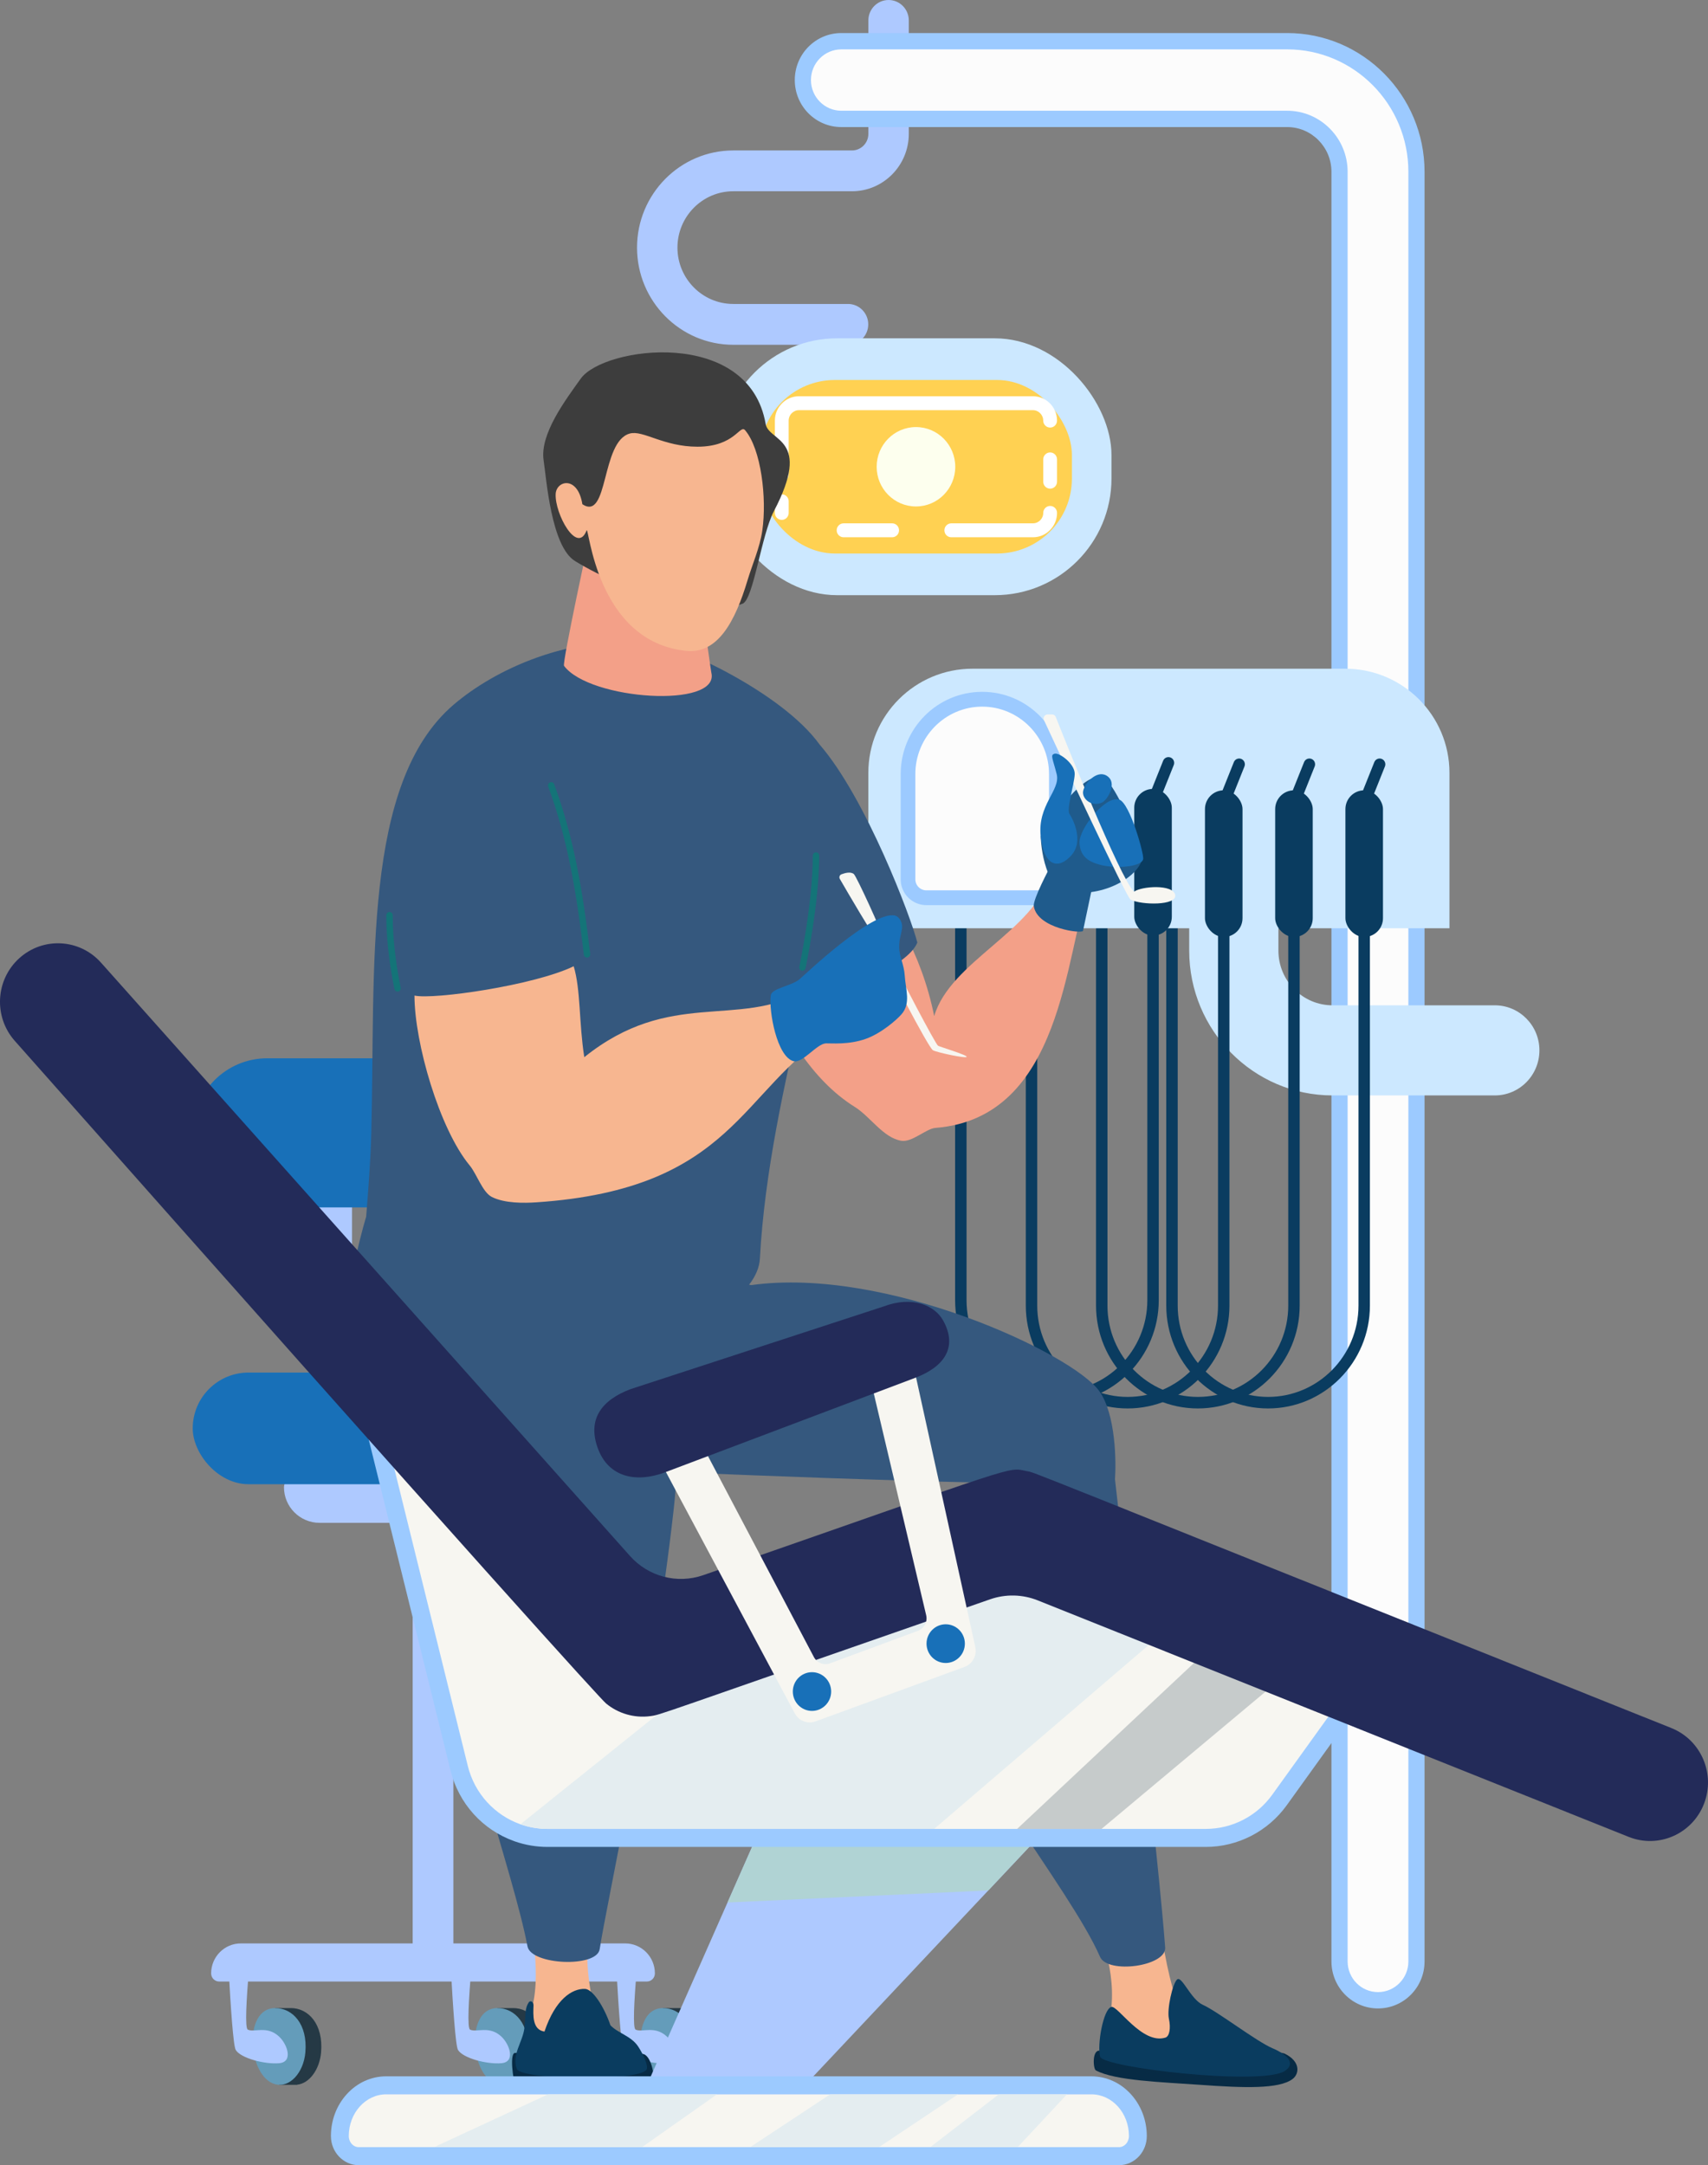 <?xml version="1.0" encoding="UTF-8"?><svg xmlns="http://www.w3.org/2000/svg" viewBox="0 0 150.449 190.726"><rect x="0" y="0" width="150.449" height="190.726" fill="#808080" stroke="none"/><defs><style>.f{fill:#147478;}.g{fill:#1f5b8c;}.h{fill:#35587e;}.i{fill:#f7b690;}.j{fill:#fcfcfc;}.k{fill:#96a0a6;mix-blend-mode:screen;opacity:.5;}.l{fill:#f3a088;}.m{fill:#aec9ff;}.n{fill:#fff;}.o{fill:#3d3d3d;}.p{fill:#9ccaff;}.q{fill:#072b45;}.r{fill:#f7f6f1;}.s{isolation:isolate;}.t{fill:#0a3c60;}.u{fill:#232b59;}.v{fill:#fdffee;}.w{fill:#cce8ff;}.x{fill:#1870b8;}.y{fill:#e6f6ff;mix-blend-mode:soft-light;}.z{fill:#b0d3d4;mix-blend-mode:multiply;}.aa{fill:#ffd152;}.ab{fill:#e4edf0;}.ac{fill:#253945;}.ad{fill:#649cba;}.ae{fill:#0a3c5f;}</style></defs><g class="s"><g id="b"><g id="c"><path class="m" d="M74.7,30.371h-10.113c-4.672,0-8.474-3.84-8.474-8.559s3.801-8.559,8.474-8.559h10.459c.796,0,1.444-.655,1.444-1.459V1.798c0-.993.797-1.798,1.78-1.798s1.78.805,1.78,1.798v9.995c0,2.788-2.245,5.055-5.005,5.055h-10.459c-2.709,0-4.913,2.226-4.913,4.963s2.204,4.963,4.913,4.963h10.113c.983,0,1.78.805,1.78,1.798,0,.993-.797,1.798-1.78,1.798Z"/><path class="j" d="M121.381,176.199c-1.868,0-3.388-1.535-3.388-3.422V15.134c0-2.569-2.07-4.66-4.613-4.66h-39.272c-1.868,0-3.388-1.535-3.388-3.422s1.52-3.422,3.388-3.422h39.272c6.28,0,11.389,5.161,11.389,11.504v157.643c0,1.887-1.52,3.422-3.388,3.422Z"/><path class="p" d="M113.38,4.349c5.887,0,10.677,4.838,10.677,10.785v157.643c0,1.49-1.2,2.703-2.676,2.703-1.475,0-2.676-1.212-2.676-2.703V15.134c0-2.966-2.389-5.379-5.325-5.379h-39.272c-1.475,0-2.676-1.212-2.676-2.703s1.2-2.703,2.676-2.703h39.272ZM113.38,2.911h-39.272c-2.264,0-4.1,1.854-4.1,4.141s1.836,4.141,4.1,4.141h39.272c2.151,0,3.901,1.768,3.901,3.941v157.643c0,2.287,1.836,4.141,4.1,4.141,2.264,0,4.1-1.854,4.1-4.141V15.134c0-6.74-5.428-12.223-12.101-12.223h0Z"/><rect class="w" x="63.458" y="29.803" width="34.448" height="22.626" rx="10.281" ry="10.281" transform="translate(161.363 82.231) rotate(180)"/><rect class="aa" x="66.945" y="33.473" width="27.474" height="15.286" rx="6.597" ry="6.597" transform="translate(161.363 82.231) rotate(-180)"/><path class="n" d="M92.501,43.045c-.336,0-.608-.275-.608-.614v-1.964c0-.339.272-.614.608-.614s.608.275.608.614v1.964c0,.339-.272.614-.608.614Z"/><path class="n" d="M90.989,47.327h-7.194c-.336,0-.608-.275-.608-.614s.272-.614.608-.614h7.19c.501,0,.909-.412.909-.918,0-.339.272-.614.608-.614s.608.275.608.614c0,1.18-.948,2.14-2.114,2.146-.002,0-.004 0-.005 0Z"/><path class="n" d="M78.584,47.327h-4.277c-.336,0-.608-.275-.608-.614s.272-.614.608-.614h4.277c.336,0,.608.275.608.614s-.272.614-.608.614Z"/><path class="n" d="M68.863,45.795c-.336,0-.608-.275-.608-.614v-1.022c0-.339.272-.614.608-.614s.608.275.608.614v1.022c0,.339-.272.614-.608.614Z"/><path class="n" d="M68.863,42.417c-.336,0-.608-.275-.608-.614v-4.753c0-1.183.953-2.146,2.124-2.146h20.605c1.171,0,2.124.963,2.124,2.146,0,.339-.272.614-.608.614s-.608-.275-.608-.614c0-.506-.408-.918-.909-.918h-20.605c-.501,0-.909.412-.909.918v4.753c0,.339-.272.614-.608.614Z"/><ellipse class="v" cx="80.682" cy="41.116" rx="3.462" ry="3.497"/><path class="w" d="M131.67,96.493h-14.294c-6.961,0-12.625-5.721-12.625-12.753v-14.025c0-2.192,1.759-3.969,3.929-3.969s3.929,1.777,3.929,3.969v14.025c0,2.655,2.138,4.815,4.767,4.815h14.294c2.17,0,3.929,1.777,3.929,3.969,0,2.192-1.759,3.969-3.929,3.969Z"/><path class="t" d="M93.1,123.596c-4.946,0-8.969-4.064-8.969-9.06v-37.478h17.938v37.478c0,4.996-4.024,9.06-8.969,9.06ZM85.138,78.075v36.461c0,4.435,3.572,8.042,7.962,8.042,4.39,0,7.962-3.608,7.962-8.042v-36.461h-15.924Z"/><path class="t" d="M99.327,124.067c-4.946,0-8.969-4.064-8.969-9.06v-37.478h17.938v37.478c0,4.996-4.024,9.06-8.969,9.06ZM91.365,78.547v36.461c0,4.435,3.572,8.042,7.962,8.042,4.39,0,7.962-3.608,7.962-8.042v-36.461h-15.924Z"/><path class="t" d="M105.513,124.067c-4.946,0-8.969-4.064-8.969-9.06v-37.478h17.938v37.478c0,4.996-4.024,9.06-8.969,9.06ZM97.551,78.547v36.461c0,4.435,3.572,8.042,7.962,8.042,4.39,0,7.962-3.608,7.962-8.042v-36.461h-15.924Z"/><path class="t" d="M111.699,124.067c-4.946,0-8.969-4.064-8.969-9.06v-37.478h17.938v37.478c0,4.996-4.024,9.06-8.969,9.06ZM103.738,78.547v36.461c0,4.435,3.572,8.042,7.962,8.042,4.39,0,7.962-3.608,7.962-8.042v-36.461h-15.924Z"/><path class="w" d="M76.486,58.905h51.187v13.686c0,5.065-4.112,9.178-9.178,9.178h-32.832c-5.065,0-9.178-4.112-9.178-9.178v-13.686h0Z" transform="translate(204.16 140.673) rotate(180)"/><path class="j" d="M79.982,77.467v-9.214c0-3.122,2.14-5.911,5.2-6.526,4.184-.841,7.867,2.386,7.867,6.465v9.275c0,.891-.722,1.613-1.613,1.613h-9.842c-.891,0-1.613-.722-1.613-1.613Z"/><path class="p" d="M86.516,62.246c3.246,0,5.888,2.668,5.888,5.947v9.263c0,.537-.435.972-.972.972h-9.832c-.537,0-.972-.435-.972-.972v-9.263c0-3.279,2.641-5.947,5.888-5.947h0ZM86.516,60.941c-3.965,0-7.179,3.247-7.179,7.252v9.27c0,1.254,1.016,2.27,2.27,2.27h9.819c1.254,0,2.27-1.016,2.27-2.27v-9.27c0-4.005-3.214-7.252-7.179-7.252h0Z"/><rect class="t" x="118.511" y="69.617" width="3.308" height="12.919" rx="1.654" ry="1.654" transform="translate(240.33 152.153) rotate(180)"/><path class="t" d="M120.165,71.231c-.063,0-.127-.012-.188-.037-.258-.105-.383-.402-.279-.662l1.358-3.399c.104-.261.398-.386.656-.281.258.105.383.402.279.662l-1.358,3.399c-.079.198-.268.319-.467.319Z"/><rect class="t" x="112.325" y="69.617" width="3.308" height="12.919" rx="1.654" ry="1.654" transform="translate(227.957 152.153) rotate(180)"/><path class="t" d="M113.978,71.231c-.063,0-.127-.012-.188-.037-.258-.105-.383-.402-.279-.662l1.358-3.399c.104-.261.398-.386.656-.281.258.105.383.402.279.662l-1.358,3.399c-.079.198-.268.319-.467.319Z"/><rect class="t" x="106.138" y="69.617" width="3.308" height="12.919" rx="1.654" ry="1.654" transform="translate(215.585 152.153) rotate(-180)"/><path class="t" d="M107.792,71.231c-.063,0-.127-.012-.188-.037-.258-.105-.383-.402-.279-.662l1.358-3.399c.104-.261.398-.386.656-.281.258.105.383.402.279.662l-1.358,3.399c-.079.198-.268.319-.467.319Z"/><rect class="t" x="99.911" y="69.492" width="3.308" height="12.919" rx="1.654" ry="1.654" transform="translate(203.13 151.903) rotate(180)"/><path class="t" d="M101.565,71.107c-.063,0-.127-.012-.188-.037-.258-.105-.383-.402-.279-.662l1.358-3.399c.104-.261.398-.387.656-.281.258.105.383.402.279.662l-1.358,3.399c-.079.198-.268.319-.467.319Z"/><g id="d"><path class="ac" d="M58.576,177.381l-.199-.495h1.385c1.551-.01,2.9,1.415,2.68,3.909-.134,1.515-1.038,2.735-2.108,2.84l.02.012h-1.607v-.775c-1.135-1.404-1.321-4.327-.171-5.49Z"/><path class="ad" d="M58.377,176.886c1.551-.01,2.9,1.415,2.68,3.909-.157,1.779-1.376,3.158-2.68,2.792-2.39-.67-2.837-6.683,0-6.701Z"/><path class="m" d="M58.747,179.399c.722.676,1.269,2.234,0,2.345-1.269.112-3.399-.447-3.825-1.173-.205-.349-.431-3.584-.611-6.851l1.755.044c-.216,2.58-.335,4.898-.08,5.02.586.279,1.686-.391,2.76.614Z"/><path class="ac" d="M24.416,177.381l-.199-.495h1.385c1.551-.01,2.9,1.415,2.68,3.909-.134,1.515-1.038,2.735-2.108,2.84l.02.012h-1.607v-.775c-1.135-1.404-1.321-4.327-.171-5.49Z"/><path class="ad" d="M24.217,176.886c1.551-.01,2.9,1.415,2.68,3.909-.157,1.779-1.376,3.158-2.68,2.792-2.39-.67-2.837-6.683,0-6.701Z"/><path class="m" d="M21.942,173.349c-.237,2.742-.384,5.308-.115,5.436.586.279,1.686-.391,2.76.614.722.676,1.269,2.234,0,2.345-1.269.112-3.399-.447-3.825-1.173-.213-.362-.448-3.834-.631-7.223h1.811Z"/><path class="ac" d="M43.995,177.381l-.199-.495h1.385c1.551-.01,2.9,1.415,2.68,3.909-.134,1.515-1.038,2.735-2.108,2.84l.02.012h-1.607v-.775c-1.135-1.404-1.321-4.327-.171-5.49Z"/><path class="ad" d="M43.796,176.886c1.551-.01,2.9,1.415,2.68,3.909-.157,1.779-1.376,3.158-2.68,2.792-2.39-.67-2.837-6.683,0-6.701Z"/><path class="m" d="M41.521,173.349c-.237,2.742-.384,5.308-.115,5.436.586.279,1.686-.391,2.76.614.722.676,1.269,2.234,0,2.345-1.269.112-3.399-.447-3.825-1.173-.213-.362-.448-3.834-.631-7.223h1.811Z"/><path class="m" d="M38.142,173.001c.99,0,1.792-.811,1.792-1.81v-46.485c0-1-.802-1.81-1.792-1.81-.99,0-1.792.811-1.792,1.81v46.485c0,1.0.802,1.81,1.792,1.81Z"/><path class="m" d="M29.216,128.262c.99,0,1.792-.811,1.792-1.81v-24.913c0-1-.802-1.81-1.792-1.81s-1.792.81-1.792,1.81v24.913c0,1.0.802,1.81,1.792,1.81Z"/><path class="m" d="M19.31,174.549h37.665c.393,0,.711-.322.711-.718,0-1.458-1.17-2.64-2.614-2.64H21.212c-1.444,0-2.614,1.182-2.614,2.64,0,.397.318.718.711.718Z"/><path class="m" d="M25.867,130.15h24.55c.471,0,.854.383.854.854v0c0,1.733-1.407,3.139-3.139,3.139h-19.979c-1.733,0-3.139-1.407-3.139-3.139v-0c0-.471.383-.854.854-.854Z"/><rect class="x" x="16.977" y="120.906" width="42.331" height="9.836" rx="4.918" ry="4.918" transform="translate(76.284 251.647) rotate(-180)"/><rect class="x" x="16.977" y="93.221" width="25.524" height="13.135" rx="6.567" ry="6.567" transform="translate(59.478 199.577) rotate(180)"/></g><path class="q" d="M96.88,180.642c-.698-.114-.601,1.601-.347,1.737,1.702.911,5.891,1.032,9.186,1.269,3.85.277,6.955.386,8.139-.515.622-.474.69-1.555-.686-2.227-.633-.309-9.365-.854-9.564-.801-.199.053-6.728.537-6.728.537Z"/><path class="i" d="M102.177,168.82c.142,2.566,1.037,6.432,1.485,7.384.177.375,1.581,3.149.55,4.257-1.584,1.702-5.56,1.932-6.579-2.081,1.041-4.267-.802-7.68-.802-8.95,0-1.27,5.271-1.969,5.346-.61Z"/><path class="ae" d="M96.906,181.167c.276.983,14.255,2.575,16.261,1.262,1.065-.698.118-1.496-1.087-2.008-1.403-.594-4.822-3.233-6.126-3.82-1.073-.479-1.854-2.61-2.275-2.227-.393.358-.901,2.599-.717,3.449.18.831.055,1.554-.311,1.667-2.055.631-4.208-2.871-4.763-2.704-.717.215-1.264,3.383-.981,4.381Z"/><path class="i" d="M52.398,167.583c-1.287,3.389-.414,8.244-.028,9.212.191.48,1.899,5.907-2.864,4.415-3.098-.971-2.977-3.35-2.843-3.709,1.231-3.302-.053-8.476-.053-9.641,0-1.291,6.263-1.526,5.788-.277Z"/><path class="q" d="M45.42,180.839c-.604-.137-.188,2.587-.023,2.808.165.221,3.218.364,6.7.274,3.152-.081,5.192-.052,5.446-.642.13-.302-.108-1.884-.72-2.278-.54-.347-5.745-.674-5.92-.626-.176.048-5.483.465-5.483.465Z"/><path class="ae" d="M51.525,175.196c.69.024,1.69,1.575,2.244,3.205.645.689,1.82.937,2.433,1.856.427.64.964,1.764.734,2.068-.804,1.06-11.043.881-11.411-.073-.478-1.242.523-2.378.667-3.601.132-1.121-.004-1.681.388-2.274.121-.183.426-.073.415.28-.024.774-.141,2.142.965,2.299.955-2.844,2.43-3.799,3.564-3.759Z"/><path class="l" d="M95.952,77.974c.333-.941-.312-1.958-1.268-2.217-.956-.258-1.939.315-2.195,1.281-1.316,4.952-8.791,7.658-10.2,12.469-2.305-11.344-10.438-16.023-12.07-21.278-.296-.954-1.302-1.485-2.246-1.186-.944.299-4.829,7.071-4.533,8.025,1.519,4.891,4.322,17.748,11.845,22.432,1.391.866,2.506,2.725,4.113,2.989.938.154,2.186-1.07,2.989-1.133,11.222-.873,11.416-15.317,13.565-21.383Z"/><path class="h" d="M102.633,171.538c-.516-7.088-3.556-33.74-4.421-41.237.108-1.401.096-5.692-1.382-7.761-2.363-3.307-18.788-10.996-30.655-9.338l-.191-.034c.574-.749.909-1.52.951-2.297.407-7.625,2.188-15.51,3.822-22.595,3.839-1.006,9.221-3.195,10.046-5.25-.541-2.191-4.534-12.739-8.598-17.429-3.355-4.658-12.535-8.783-14.59-8.989-7.459-.746-14.057,2.384-17.662,5.47-8.046,6.888-6.88,23.19-7.247,37.697-.066,2.594-.269,5.091-.453,7.406,0,0-6.744,21.611,5.382,21.611.824,0,4.426.151,9.495.367-2.05,3.837-7.201,10.652-7.176,15.454.032,6.05,5.296,20.402,6.509,26.835.311,1.652,6.11,1.909,6.361.247.615-4.061,4.735-22.759,6.519-38.75.134-1.203.213-2.285.244-3.26,8.793.361,18.584.731,26.109.898-2.264,6.114-3.523,13.93-3.094,16.764.906,5.981,11.69,19.029,14.294,25.026.669,1.54,5.861.843,5.739-.834Z"/><path class="l" d="M61.118,48.146s1.467,10.803,1.541,11.112c.765,3.176-10.726,2.425-12.976-.606-.182-.246,2.32-11.781,2.32-11.781l9.115,1.275Z"/><path class="g" d="M97.453,68.706c1.165,1.086,3.195,6.256,3.195,6.626 0,1.599-3.006,3.675-6.442,3.273-2.432-.285-2.537-4.949-2.537-4.949,0,0,3.989-6.623,5.784-4.949Z"/><path class="x" d="M98.601,70.441c.933.333,2.209,4.874,2.092,5.259-.212.697-2.476.823-3.772.484-.952-.249-1.763-.673-1.833-1.923-.07-1.25,2.314-4.247,3.513-3.82Z"/><path class="r" d="M92.996,63.155c.717,1.811,5.627,14.149,6.891,15.392.675-.489,3.437-.679,3.628.283.191.961-3.004.9-3.926.417-.374-.196-6.367-13.086-7.63-15.811-.109-.234.061-.502.317-.502h.397c.143,0,.271.087.324.221Z"/><path class="x" d="M97.453,68.314c-.87-.497-1.941.712-2.047,1.389s.753,1.39,1.657.997c.471-.205,1.45-1.78.39-2.386Z"/><path class="x" d="M91.669,73.656c-.288-2.766,1.763-4.043,1.41-5.458-.352-1.414-.599-1.699-.176-1.806s1.798.906,1.763,1.806-.743,3.072-.459,3.499,1.296,2.357.173,3.635c-1.123,1.279-2.427,1.032-2.709-1.677Z"/><path class="g" d="M96.159,78.377s-.699,3.339-.762,3.616-4.022-.19-4.334-2.165c-.097-.614,1.439-3.463,1.439-3.463l3.656,2.013Z"/><path class="i" d="M73.303,87.906c-.513-.855-1.598-1.099-2.461-.61-5.854,3.314-11.822-.236-19.375,5.829-.475-3.01-.309-5.943-.933-8.01-3.507,1.693-12.342,2.959-14.025,2.582,0,4.151,2.197,11.746,4.863,14.964.628.758,1.129,2.361,1.95,2.775,1.146.578,2.866.545,3.927.474,17.455-1.176,17.973-10.017,26.059-14.964.847-.518.508-2.184-.005-3.039Z"/><path class="r" d="M78.565,84.525c.586,1.223,3.827,7.445,4.063,7.593.142.089,2.574.812,2.521.977-.053.165-2.642-.392-2.971-.581-.429-.248-4.31-7.836-4.31-7.836l.697-.152Z"/><path class="r" d="M75.207,76.99c.241.193,2.518,5.188,2.622,5.714.075.381-.344.354-.436.265-.438-.419-2.776-4.439-3.415-5.543-.089-.154-.02-.352.145-.413.309-.114.797-.252,1.084-.023Z"/><path class="x" d="M79.692,85.92c.08,1.263.559,2.465-.286,3.428-.43.491-1.766,1.668-3.138,2.16-1.524.546-3.092.383-3.515.399-.805.03-2.046,1.76-2.833,1.575-1.485-.35-2.219-4.449-2.024-5.814.088-.615,1.812-.81,2.533-1.41.349-.29,6.457-6.142,8.44-5.599.235.064.643.455.588,1.072-.048.536-.263.93-.251,1.763.01.715.429,1.507.487,2.427Z"/><path class="f" d="M70.682,85.509c-.02,0-.04-.002-.06-.007-.152-.033-.249-.185-.216-.339.012-.055,1.188-5.581,1.188-9.799,0-.157.126-.285.282-.285.156,0,.282.128.282.285,0,4.279-1.189,9.864-1.201,9.919-.029.133-.146.225-.275.225Z"/><path class="f" d="M51.709,84.352c-.141,0-.263-.107-.28-.252-.65-5.537-1.433-10.176-3.141-14.816-.054-.148.02-.312.166-.367.146-.055.309.02.363.168,1.727,4.693,2.518,9.369,3.173,14.947.018.156-.092.298-.247.317-.011.001-.023.002-.034.002Z"/><path class="f" d="M35.019,87.345c-.131,0-.249-.093-.276-.228-.327-1.602-.716-4.029-.716-6.494,0-.157.126-.285.282-.285s.282.128.282.285c0,2.417.383,4.803.705,6.379.031.154-.067.305-.22.337-.019.004-.038.006-.057.006Z"/><path class="o" d="M68.165,45.034c3.409-6.482-.45-6.107-.723-7.688-1.476-8.549-14.262-6.822-16.283-3.998-1.358,1.897-3.619,4.9-3.275,7.196.253,1.691.675,7.592,2.762,8.873,4.711,2.89,11.77,4.874,14.758,3.767.962-.356,1.654-6.043,2.762-8.149Z"/><path class="i" d="M65.639,37.905c1.395,1.646,1.927,5.96,1.507,8.846-.218,1.497-.884,2.974-1.302,4.372-1.093,3.647-2.63,6.489-5.386,6.212-7.983-.802-8.591-11.163-8.789-10.61-.831,2.168-2.809-1.475-2.723-3.21.059-1.191,1.937-1.651,2.353.903,2.329,1.523,1.62-5.526,4.174-6.228,1.176-.323,2.955,1.159,5.968,1.159,3.315,0,3.725-2.005,4.199-1.445Z"/><g id="e"><path class="m" d="M96.876,156.087l-29.31,31.146-12.234.182c2.734-6.194,7.285-16.505,13.248-30.017.615-.015,28.296-1.31,28.296-1.31Z"/><path class="y" d="M95.309,156.125c0-0-4.207.102-4.207.102l4.207-.102Z"/><polygon class="z" points="96.876 156.087 87.054 166.525 64.084 167.588 68.581 157.398 96.876 156.087"/><path class="r" d="M106.213,161.896c2.56,0,4.986-1.249,6.49-3.34l7.053-9.81c.143-.198.187-.452.119-.688s-.239-.426-.465-.517l-32.017-12.814c-.093-.037-.191-.056-.289-.056-.086,0-.173.014-.256.043l-17.285,6.004-12.714,4.417-24.278-27.419c-.153-.173-.368-.265-.586-.265-.125,0-.251.03-.368.092-.319.171-.482.54-.395.894l9.223,37.318c.657,2.657,2.578,4.783,5.137,5.687.007.002.014.005.021.007.843.295,1.725.445,2.623.445h57.986Z"/><path class="p" d="M31.984,118.248l24.626,27.812,13.207-4.589,11.175-3.882,6.11-2.122,13.651,5.463,3.456,1.383,3.795,1.519s6.534,2.615,6.536,2.616l4.58,1.833-7.053,9.81c-1.361,1.893-3.537,3.013-5.854,3.013h-57.986c-.831,0-1.634-.143-2.385-.408-2.252-.795-4.03-2.689-4.634-5.13l-9.223-37.318h0ZM31.984,116.66c-.25,0-.503.06-.735.185-.639.342-.964,1.079-.789,1.787l9.223,37.318c.721,2.917,2.83,5.251,5.64,6.244.01.004.021.007.031.011.924.322,1.89.486,2.873.486h57.986c2.811,0,5.475-1.371,7.126-3.667l7.053-9.81c.285-.397.373-.905.238-1.376-.135-.471-.479-.852-.93-1.033l-4.56-1.825c-.007-.003-.014-.006-.021-.009l-6.534-2.615-3.795-1.519-3.456-1.383-13.651-5.463c-.186-.074-.382-.112-.579-.112-.173,0-.345.029-.511.086l-6.11,2.122-11.175,3.882-12.22,4.246-23.93-27.026c-.306-.346-.736-.529-1.172-.529h0Z"/><path class="ab" d="M104.987,141.645l-.778.667-21.92,18.79h-34.063c-.831,0-1.634-.143-2.384-.408l23.976-19.224,11.175-3.882,19.761,3.341,4.234.716Z"/><polygon class="k" points="114.54 146.448 97.029 161.103 89.594 161.103 108.004 143.832 114.538 146.447 114.54 146.448"/><path class="r" d="M98.563,189.932c.454,0,.894-.2,1.205-.549.297-.33.461-.765.461-1.224,0-2.464-1.835-4.468-4.09-4.468h-62.114c-1.107,0-2.143.475-2.919,1.337-.755.84-1.172,1.952-1.172,3.131,0,.978.747,1.773,1.666,1.773h66.962Z"/><path class="p" d="M34.025,184.485h62.114c1.826,0,3.304,1.645,3.304,3.674,0,.271-.099.515-.258.692-.159.177-.379.287-.622.287H31.601c-.486,0-.88-.439-.88-.979,0-1.015.37-1.933.967-2.598.598-.665,1.424-1.077,2.337-1.077h0ZM34.025,182.897c-1.331,0-2.574.567-3.5,1.597-.887.987-1.376,2.288-1.376,3.665,0,1.415,1.1,2.567,2.452,2.567h66.962c.675,0,1.326-.295,1.787-.809.429-.478.665-1.102.665-1.758,0-2.901-2.187-5.262-4.876-5.262h-62.114Z"/><polygon class="ab" points="63.154 184.485 56.553 189.138 38.231 189.138 48.275 184.485 63.154 184.485"/><polygon class="ab" points="84.389 184.485 77.425 189.138 66.079 189.138 73.124 184.485 84.389 184.485"/><polygon class="ab" points="93.982 184.485 89.643 189.138 81.94 189.138 87.977 184.485 93.982 184.485"/><path class="u" d="M1.702,84.404c2.101-1.898,5.328-1.717,7.207.406l46.574,52.241c1.62,1.83,4.169,2.499,6.466,1.7,28.41-9.89,26.698-9.52,28.491-9.163.864.171-2.21-.979,56.784,22.632,2.621,1.049,3.903,4.045,2.865,6.692-1.039,2.647-4.005,3.943-6.626,2.894l-52.053-20.833c-1.34-.536-2.825-.57-4.188-.097-29.974,10.417-28.992,10.168-29.942,10.294-1.424.192-2.832-.24-3.889-1.11-.465-.381-10.551-11.462-52.092-58.376-1.879-2.122-1.699-5.382.402-7.28Z"/><path class="r" d="M85.91,145.087l-6.408-29.165-22.892,9.91,13.4,25.097c.352.659,1.129.959,1.826.704l13.122-4.798c.707-.259,1.114-1.007.951-1.749ZM62.948,125.565l11.484-5.091c1.007-.447,2.158.205,2.306,1.306l4.844,20.502c.137.579-.177,1.17-.731,1.375l-7.734,2.861c-.544.201-1.153-.034-1.425-.551l-9.452-17.936c-.577-.865-.237-2.047.708-2.466Z"/><path class="u" d="M52.663,127.586c-.947-2.563.329-4.258,2.868-5.217l22.31-7.289c2.539-.959,4.501-.08,5.231,1.231,1.327,2.385.075,4.102-2.464,5.061l-22.014,8.316c-2.538.959-4.984.462-5.931-2.102Z"/><path class="x" d="M84.99,144.784c0-.942-.756-1.705-1.688-1.705-.932,0-1.688.763-1.688,1.705s.756,1.705,1.688,1.705c.932,0,1.688-.763,1.688-1.705Z"/><path class="x" d="M73.212,149.004c0-.942-.756-1.705-1.688-1.705-.932,0-1.688.763-1.688,1.705,0,.942.756,1.705,1.688,1.705.932,0,1.688-.763,1.688-1.705Z"/></g></g></g></g></svg>
